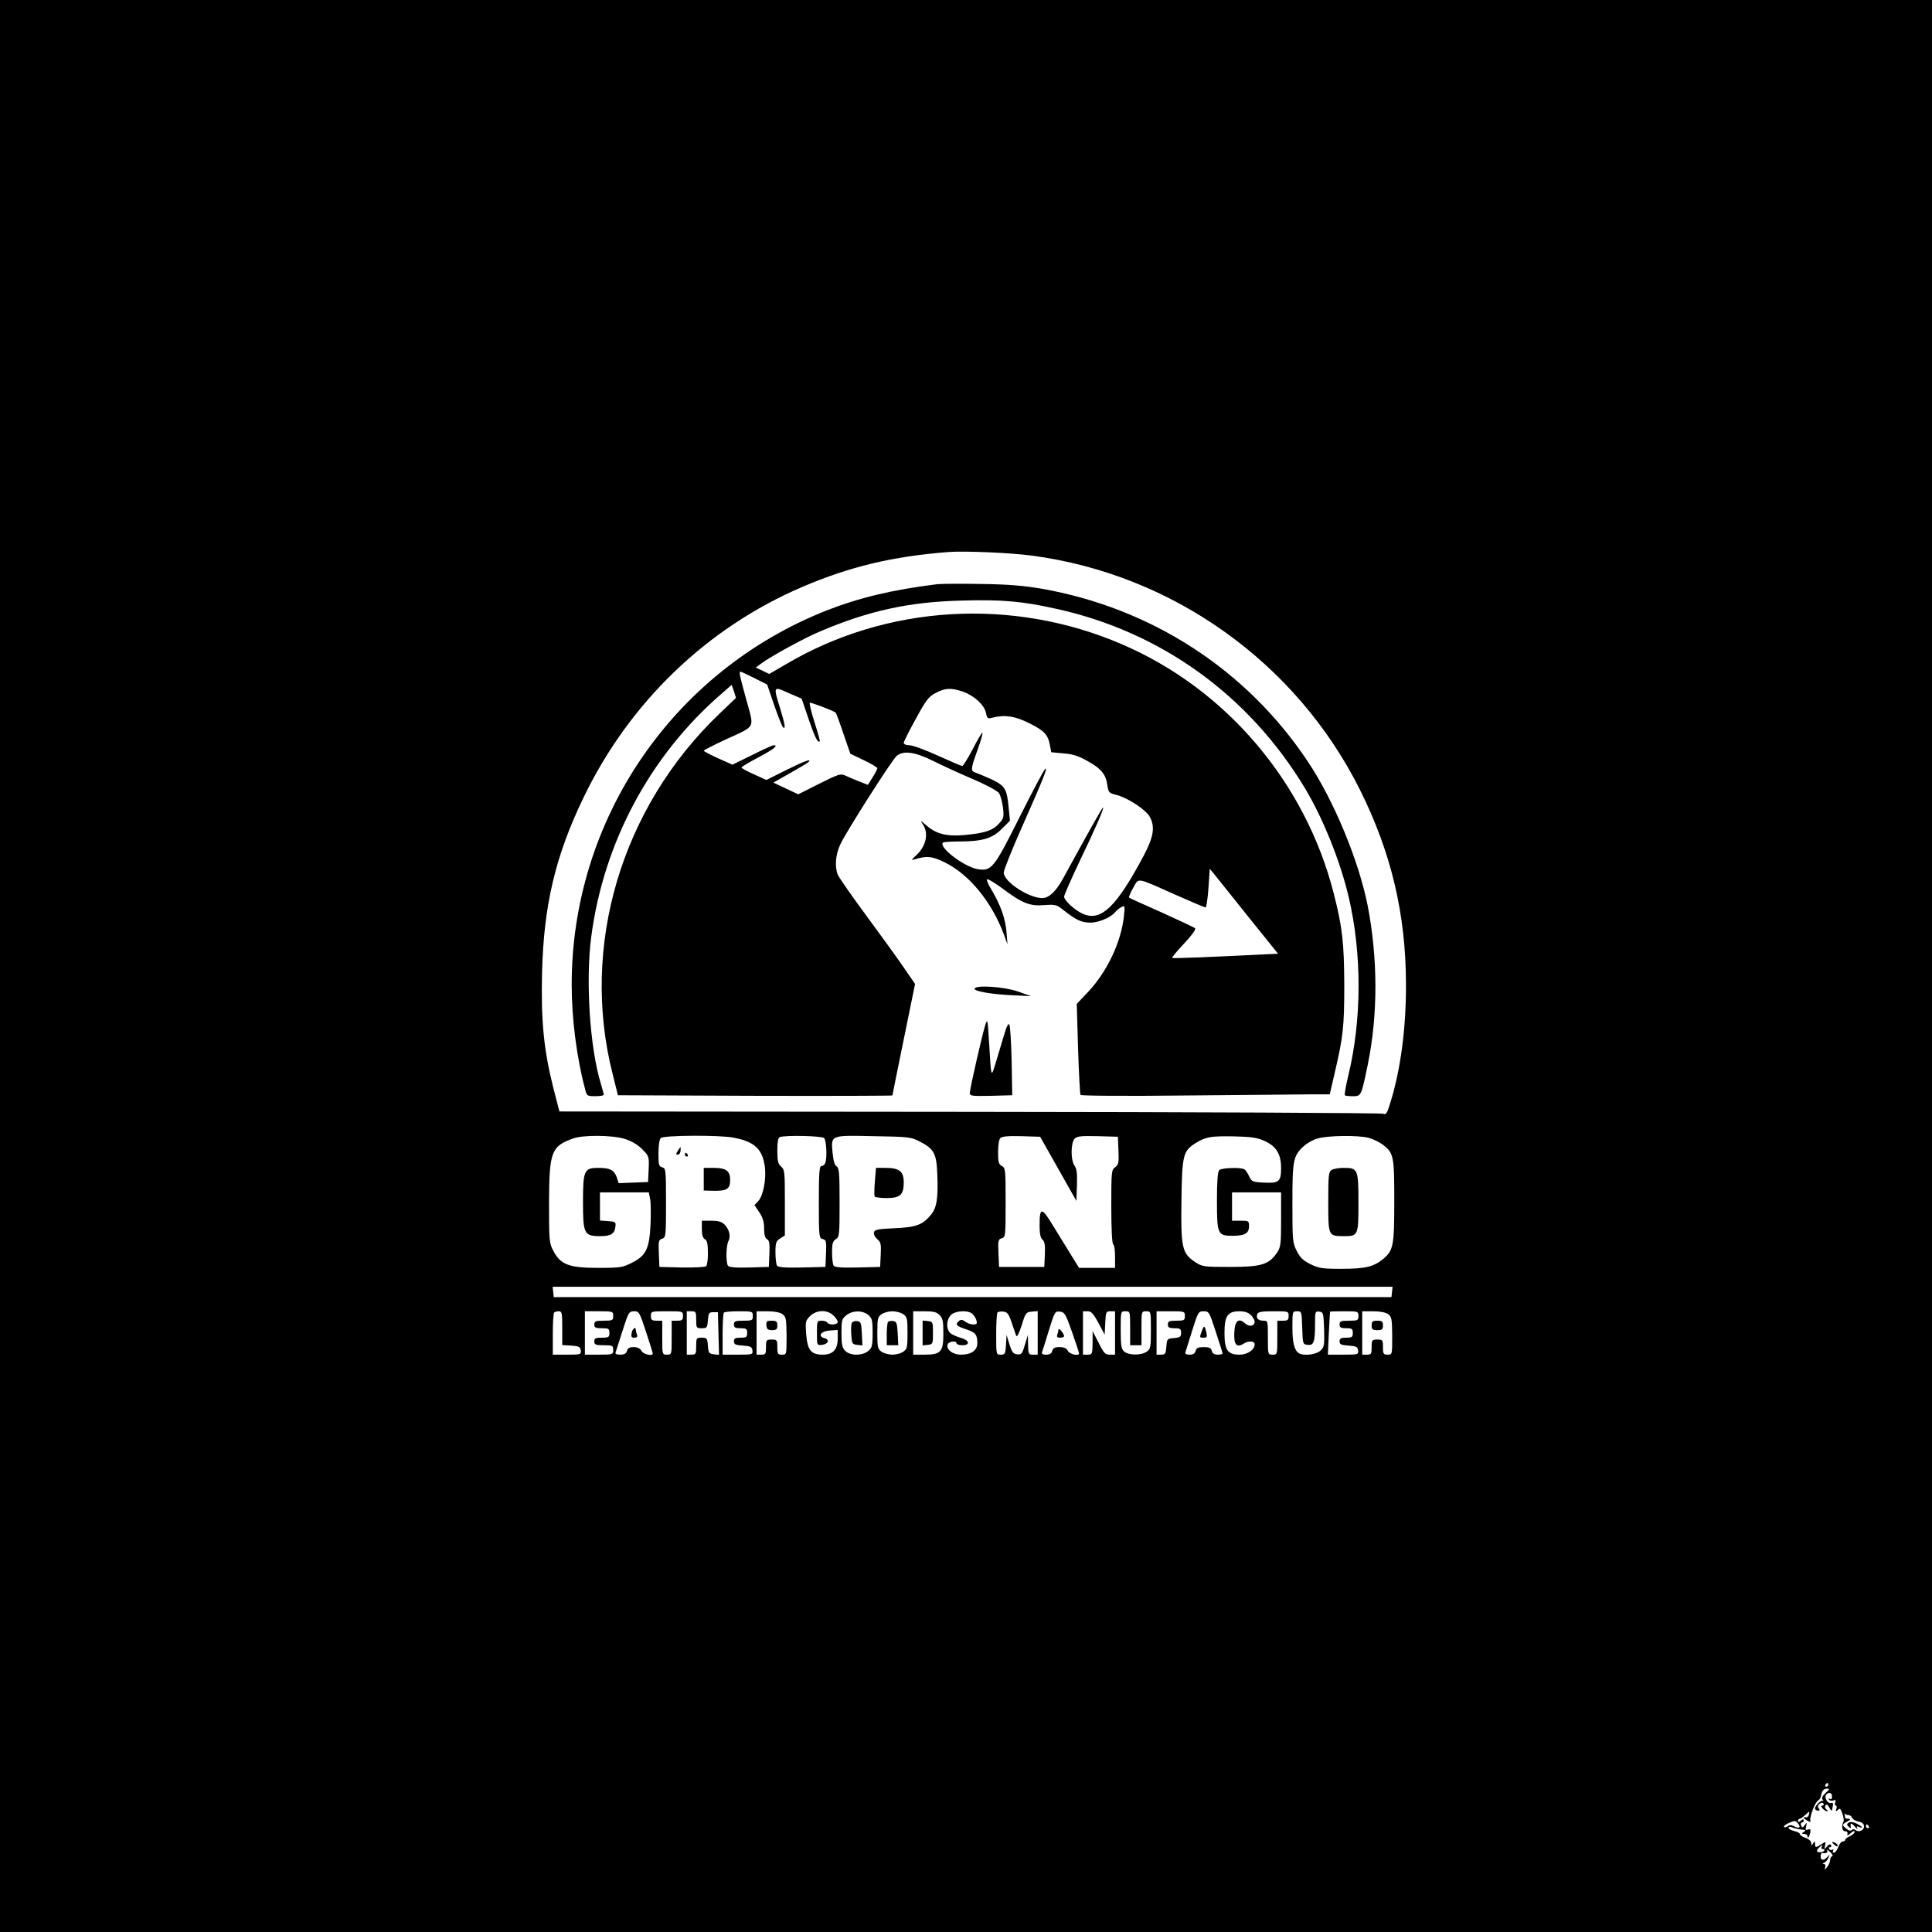 <?xml version="1.0" standalone="no"?>
<!DOCTYPE svg PUBLIC "-//W3C//DTD SVG 20010904//EN"
 "http://www.w3.org/TR/2001/REC-SVG-20010904/DTD/svg10.dtd">
<svg version="1.0" xmlns="http://www.w3.org/2000/svg"
 width="1024pt" height="1024pt" viewBox="0 0 1024 1024"
 preserveAspectRatio="xMidYMid meet">

<g transform="translate(0,1024) scale(0.1,-0.1)"
fill="#000000" stroke="none">
<path d="M0 5120 l0 -5120 5120 0 5120 0 0 5120 0 5120 -5120 0 -5120 0 0
-5120z m5470 2175 c746 -99 1401 -567 1738 -1241 166 -333 243 -658 244 -1029
1 -231 -28 -454 -83 -630 -17 -56 -23 -65 -37 -58 -9 4 -996 9 -2192 10
l-2175 2 -32 124 c-51 202 -66 355 -60 612 9 359 71 620 221 930 242 502 653
898 1158 1114 252 108 479 162 773 185 86 7 335 -4 445 -19z m-2160 -3091 c36
-11 67 -29 93 -54 37 -38 38 -40 35 -107 l-3 -68 -78 -3 -78 -3 -10 31 c-14
39 -36 50 -98 50 -75 0 -81 -13 -81 -181 0 -168 6 -180 89 -181 59 0 79 12 83
52 3 23 -1 25 -39 28 l-43 3 0 75 0 74 130 0 129 0 7 -36 c4 -20 4 -80 2 -133
-6 -129 -24 -166 -97 -203 -51 -26 -63 -28 -181 -28 -154 0 -199 17 -237 90
-22 41 -23 53 -23 254 1 271 11 300 128 342 52 19 206 18 272 -2z m579 6 c111
-21 153 -61 165 -156 8 -65 -9 -152 -35 -180 l-20 -21 25 -38 c19 -28 26 -51
26 -86 0 -33 5 -51 15 -57 13 -6 15 -23 13 -78 l-3 -69 -104 -3 c-77 -2 -107
1 -113 10 -11 19 -10 106 3 130 13 25 5 62 -21 88 -15 15 -34 20 -70 20 l-50
0 0 -45 c0 -30 5 -47 16 -53 12 -7 16 -25 16 -71 1 -34 -4 -67 -9 -72 -5 -5
-61 -8 -129 -7 l-119 3 -3 72 c-3 64 -1 72 18 78 19 6 20 14 20 190 0 174 -1
183 -20 188 -18 4 -20 14 -20 74 0 40 5 74 12 81 15 15 311 17 387 2z m479 -2
c12 -12 17 -104 6 -132 -3 -9 -12 -16 -20 -16 -11 0 -14 -34 -14 -191 0 -184
1 -191 20 -196 19 -5 21 -12 18 -77 l-3 -71 -124 -3 c-93 -2 -126 1 -133 10
-4 7 -8 39 -8 70 0 50 3 60 25 74 l25 16 0 174 c0 162 -1 175 -20 191 -16 14
-20 30 -20 84 0 45 4 69 13 72 27 11 223 7 235 -5z m506 -18 c77 -39 90 -64
94 -177 5 -124 -3 -176 -35 -213 -43 -52 -78 -65 -193 -70 -90 -4 -105 -7
-108 -23 -2 -10 6 -25 18 -35 18 -15 21 -26 18 -82 l-3 -65 -119 -3 c-89 -2
-121 1 -128 10 -4 7 -8 39 -8 70 0 47 4 60 20 70 19 12 20 24 20 195 0 155 -2
183 -16 191 -10 6 -17 29 -21 70 -9 97 -14 95 217 90 184 -3 198 -4 244 -28z
m735 -145 l96 -170 3 83 c2 62 -1 88 -13 104 -21 30 -20 121 1 143 13 13 36
15 123 13 l106 -3 3 -74 c3 -65 0 -75 -18 -88 -19 -13 -20 -24 -20 -208 0
-118 4 -196 10 -200 6 -3 10 -33 10 -66 l0 -59 -95 0 -96 0 -37 60 c-20 32
-63 103 -96 156 -65 108 -76 109 -76 8 0 -43 5 -65 15 -74 12 -10 15 -29 13
-79 l-3 -66 -120 0 -120 0 -3 73 c-3 67 -1 74 18 79 19 5 20 12 20 189 0 173
-1 184 -20 194 -17 9 -20 21 -20 73 0 37 5 68 12 75 9 9 43 12 112 10 l99 -3
96 -170z m1093 148 c63 -29 88 -70 88 -144 0 -72 -11 -81 -92 -77 -59 3 -64 5
-77 33 -8 17 -19 33 -25 37 -18 12 -121 9 -134 -4 -8 -8 -12 -59 -12 -162 0
-177 4 -186 82 -186 65 0 88 13 88 50 0 29 -2 30 -45 30 l-45 0 0 75 0 75 130
0 130 0 0 -144 c0 -132 -2 -146 -22 -176 -43 -63 -84 -75 -249 -75 -141 0
-147 1 -186 27 -68 45 -75 77 -71 329 3 238 9 259 76 301 53 33 81 37 202 35
93 -2 124 -7 162 -24z m553 16 c22 -6 55 -22 73 -35 59 -45 62 -60 62 -299 0
-238 -5 -262 -58 -307 -50 -42 -96 -53 -222 -53 -103 0 -120 3 -165 25 -38 19
-55 35 -72 70 -22 42 -23 56 -23 252 0 228 4 251 58 301 16 16 49 35 73 42 53
17 219 19 274 4z m123 -816 l-3 -28 -2220 0 -2220 0 -3 28 -3 27 2226 0 2226
0 -3 -27z m-4398 -192 l0 -90 48 -3 c40 -3 47 -6 50 -25 3 -22 0 -23 -72 -23
l-76 0 0 108 c0 60 3 112 7 115 3 4 15 7 25 7 16 0 18 -9 18 -89z m270 64 c0
-23 -3 -25 -50 -25 -43 0 -50 -3 -50 -20 0 -17 7 -20 40 -20 36 0 40 -2 40
-25 0 -22 -4 -25 -40 -25 -33 0 -40 -3 -40 -20 0 -17 7 -20 50 -20 47 0 50 -2
50 -25 0 -24 -2 -25 -75 -25 l-75 0 0 115 0 115 75 0 c73 0 75 -1 75 -25z
m174 -84 c20 -60 36 -112 36 -115 0 -16 -51 -4 -60 14 -7 13 -21 20 -41 20
-22 0 -32 -5 -36 -20 -4 -14 -14 -20 -35 -20 -20 0 -29 4 -25 13 2 6 19 58 37
115 31 97 34 102 61 102 26 0 29 -5 63 -109z m196 84 c0 -21 -5 -25 -30 -25
l-30 0 0 -90 c0 -89 0 -90 -25 -90 -25 0 -25 1 -25 90 l0 90 -30 0 c-25 0 -30
4 -30 25 0 25 1 25 85 25 84 0 85 0 85 -25z m70 -20 c0 -43 1 -45 29 -45 28 0
30 3 33 43 3 37 6 42 28 42 l25 0 3 -113 3 -113 -28 3 c-25 3 -28 7 -31 46 -3
39 -5 42 -33 42 -28 0 -29 -2 -29 -45 0 -41 -2 -45 -25 -45 l-25 0 0 115 0
115 25 0 c23 0 25 -4 25 -45z m300 20 c0 -23 -3 -25 -50 -25 -43 0 -50 -3 -50
-20 0 -16 7 -20 35 -20 31 0 35 -3 35 -25 0 -22 -4 -25 -35 -25 -28 0 -35 -4
-35 -19 0 -17 8 -20 48 -23 40 -3 47 -6 50 -25 3 -22 1 -23 -77 -23 l-81 0 0
108 c0 60 3 112 7 115 3 4 39 7 80 7 71 0 73 -1 73 -25z m157 10 c19 -14 21
-24 22 -115 0 -100 0 -100 -24 -100 -22 0 -25 4 -25 40 0 38 -2 40 -30 40 -28
0 -30 -2 -30 -40 0 -36 -2 -40 -25 -40 l-25 0 0 115 0 115 58 0 c35 0 66 -6
79 -15z m270 -7 c13 -12 23 -27 23 -35 0 -15 -46 -18 -55 -3 -3 6 -17 10 -31
10 -23 0 -24 -3 -24 -66 0 -65 0 -65 27 -62 33 4 42 27 14 35 -39 10 -21 38
27 41 l42 3 0 -45 c0 -59 -25 -86 -79 -86 -62 0 -81 23 -88 107 -5 67 -4 73
20 97 34 34 91 36 124 4z m184 3 c21 -17 24 -27 24 -96 0 -69 -3 -79 -24 -96
-32 -26 -95 -25 -121 1 -16 16 -20 33 -20 94 0 69 2 76 26 95 33 26 84 27 115
2z m187 3 c20 -14 22 -24 22 -99 0 -75 -2 -85 -22 -99 -12 -9 -38 -16 -58 -16
-20 0 -46 7 -58 16 -20 14 -22 24 -22 99 0 75 2 85 22 99 12 9 38 16 58 16 20
0 46 -7 58 -16z m192 -4 c17 -17 20 -33 20 -99 0 -97 -13 -111 -102 -111 l-58
0 0 115 0 115 60 0 c47 0 64 -4 80 -20z m172 8 c9 -7 19 -23 23 -35 5 -19 3
-23 -17 -23 -13 0 -32 7 -42 15 -14 11 -23 12 -33 4 -22 -19 -15 -27 36 -44
52 -17 61 -28 61 -75 0 -37 -32 -60 -86 -60 -45 0 -81 28 -71 55 7 16 47 21
47 5 0 -5 14 -10 30 -10 45 0 38 27 -10 40 -21 6 -46 17 -55 26 -21 22 -19 70
5 94 23 23 87 27 112 8z m210 -48 c10 -30 21 -62 24 -70 4 -9 15 12 29 55 20
66 23 70 53 73 l32 3 0 -115 0 -116 -25 0 c-23 0 -25 3 -26 53 l-1 52 -16 -53
c-14 -48 -18 -53 -41 -50 -21 2 -28 12 -41 53 l-15 50 -3 -52 c-3 -49 -5 -53
-28 -53 -24 0 -24 0 -24 108 0 60 3 112 7 116 4 4 18 6 32 4 20 -2 28 -13 43
-58z m320 -50 c20 -58 37 -108 37 -112 2 -18 -49 -7 -59 12 -7 14 -21 20 -44
20 -25 0 -35 -5 -39 -20 -3 -14 -14 -20 -32 -20 -18 0 -25 4 -22 13 2 6 19 58
36 115 31 100 33 103 59 100 25 -3 30 -12 64 -108z m140 48 l33 -62 3 62 c3
58 4 62 27 62 l25 0 0 -115 0 -115 -28 0 c-24 0 -32 8 -59 63 l-32 62 0 -62
c-1 -60 -2 -63 -26 -63 l-25 0 0 115 0 115 24 0 c20 0 31 -12 58 -62z m168
-28 l0 -90 30 0 30 0 0 90 c0 89 0 90 25 90 25 0 25 0 25 -99 0 -92 -2 -101
-22 -115 -30 -21 -96 -20 -120 1 -15 13 -18 32 -18 115 0 98 0 98 25 98 25 0
25 -1 25 -90z m290 65 c0 -23 -4 -25 -45 -25 -38 0 -45 -3 -45 -20 0 -16 7
-20 35 -20 30 0 35 -3 35 -24 0 -21 -5 -25 -37 -28 -37 -3 -38 -4 -41 -45 -3
-38 -6 -43 -28 -43 l-24 0 0 115 0 115 75 0 c73 0 75 -1 75 -25z m164 -84 c20
-60 36 -112 36 -115 0 -3 -12 -6 -26 -6 -17 0 -28 6 -31 20 -4 16 -14 20 -43
20 -29 0 -39 -4 -43 -20 -3 -14 -14 -20 -32 -20 -18 0 -25 4 -22 13 2 6 18 58
36 115 31 99 33 102 61 102 28 0 30 -4 64 -109z m186 89 c11 -11 20 -27 20
-35 0 -24 -28 -29 -50 -10 -35 32 -55 16 -58 -48 -3 -63 12 -82 49 -59 26 17
59 15 59 -3 0 -29 -38 -55 -80 -55 -63 0 -80 24 -80 115 0 91 17 115 80 115
27 0 47 -7 60 -20z m200 -5 c0 -21 -5 -25 -30 -25 l-30 0 0 -90 c0 -89 0 -90
-25 -90 -25 0 -25 1 -25 90 0 89 0 90 -24 90 -28 0 -40 14 -32 35 4 12 25 15
86 15 79 0 80 0 80 -25z m72 -62 c3 -87 3 -88 29 -91 32 -4 39 14 39 111 0 65
1 68 23 65 21 -3 22 -8 25 -95 2 -84 1 -93 -20 -112 -22 -21 -90 -29 -114 -13
-24 16 -34 55 -34 136 0 85 0 86 25 86 24 0 24 -2 27 -87z m298 62 c0 -23 -3
-25 -50 -25 -43 0 -50 -3 -50 -20 0 -16 7 -20 35 -20 31 0 35 -3 35 -25 0 -22
-4 -25 -35 -25 -28 0 -35 -4 -35 -19 0 -17 8 -20 48 -23 40 -3 47 -6 50 -25 3
-22 1 -23 -78 -23 l-82 0 5 113 c3 61 6 113 7 115 0 1 34 2 75 2 73 0 75 -1
75 -25z m157 10 c19 -14 21 -24 22 -115 0 -100 0 -100 -24 -100 -22 0 -25 4
-25 40 0 38 -2 40 -30 40 -28 0 -30 -2 -30 -40 0 -36 -2 -40 -25 -40 l-25 0 0
115 0 115 58 0 c35 0 66 -6 79 -15z m2333 -2495 c0 -5 -5 -10 -11 -10 -5 0 -7
5 -4 10 3 6 8 10 11 10 2 0 4 -4 4 -10z m-14 -43 c-17 -16 -22 -27 -16 -35 6
-7 7 -10 3 -7 -9 7 -43 -25 -43 -40 0 -6 7 -12 15 -12 10 0 12 4 5 12 -7 9 -6
16 4 24 10 8 16 9 21 1 3 -5 1 -10 -6 -10 -8 0 -8 -4 1 -15 7 -8 18 -15 24
-15 6 0 5 4 -3 9 -8 5 -10 14 -6 21 6 9 12 6 21 -11 7 -13 14 -19 14 -14 1 6
3 18 5 27 2 10 -2 15 -10 12 -16 -6 -37 27 -27 42 13 18 32 14 32 -7 0 -13 -4
-18 -12 -13 -7 4 -8 3 -4 -4 4 -6 14 -8 23 -5 12 5 15 2 10 -10 -3 -9 -2 -17
3 -17 5 0 7 -8 3 -17 -5 -15 -3 -16 8 -6 11 11 15 7 24 -20 6 -17 9 -36 6 -42
-12 -23 -7 -52 8 -51 9 1 15 -5 13 -14 -3 -11 2 -10 17 4 12 11 21 14 21 7 0
-6 -11 -17 -25 -23 -14 -6 -25 -15 -25 -20 0 -4 -6 -8 -13 -8 -7 0 -18 -13
-24 -30 -6 -16 -16 -30 -23 -30 -6 0 -8 5 -4 12 4 6 3 8 -4 4 -6 -3 -13 -2
-17 4 -3 5 -1 10 5 10 6 0 8 5 5 11 -5 6 -12 4 -22 -8 -14 -17 -14 -17 -10 5
5 22 5 23 -18 8 -31 -20 -35 -20 -35 2 0 14 -2 15 -10 2 -8 -13 -10 -13 -10 2
0 9 -13 21 -30 27 -16 5 -30 14 -30 20 0 5 -13 12 -30 16 -16 4 -30 11 -30 17
0 6 7 7 18 3 15 -7 37 -11 67 -14 6 -1 3 -6 -5 -11 -13 -8 -12 -10 3 -10 9 0
17 -5 17 -12 0 -17 10 -4 15 20 3 16 0 19 -12 15 -13 -5 -15 -2 -10 18 5 22 5
22 -7 6 -12 -15 -14 -16 -20 -2 -3 8 -1 15 4 15 6 0 10 5 10 11 0 8 -5 8 -15
-1 -10 -9 -15 -9 -15 -1 0 6 4 11 8 11 5 0 19 10 31 21 21 20 23 20 19 3 -2
-11 -10 -18 -16 -16 -19 3 -14 -6 9 -19 12 -6 19 -7 15 -1 -8 13 21 94 38 107
14 11 14 11 22 43 4 13 14 22 26 22 17 0 17 -2 -6 -23z m120 -117 c8 0 17 -6
20 -14 3 -8 19 -18 35 -21 19 -4 29 -13 29 -25 0 -21 -28 -34 -45 -20 -7 6
-15 6 -21 0 -5 -5 -16 -3 -26 6 -26 20 -26 24 2 39 19 11 21 14 8 15 -10 0
-18 2 -18 4 0 2 -2 10 -3 18 -2 7 -2 10 0 6 3 -5 11 -8 19 -8z m-266 -45 c17
-21 6 -29 -20 -15 -15 8 -25 8 -34 1 -7 -6 -16 -8 -20 -4 -3 4 6 12 21 19 37
16 39 16 53 -1z m375 -15 c3 -5 1 -10 -4 -10 -6 0 -11 5 -11 10 0 6 2 10 4 10
3 0 8 -4 11 -10z m-250 -110 c-3 -5 -1 -10 4 -10 20 0 11 -16 -9 -17 -23 -2
-26 7 -8 25 15 15 21 16 13 2z m56 -48 c-6 -2 -11 -11 -11 -21 0 -9 -7 -26
-16 -37 -13 -16 -15 -16 -10 -1 3 9 0 17 -7 18 -9 0 -9 2 1 6 7 2 17 14 23 26
8 19 8 20 -3 7 -20 -23 -38 -23 -38 0 0 11 3 19 8 19 21 -4 32 2 26 14 -4 6 3
3 15 -8 12 -11 18 -21 12 -23z"/>
<path d="M4970 7144 c-242 -30 -416 -72 -590 -140 -816 -323 -1350 -1108
-1350 -1984 0 -180 27 -388 71 -552 9 -37 11 -38 54 -38 25 0 45 3 45 8 0 4
-7 30 -15 57 -59 191 -82 549 -51 782 66 499 312 958 688 1284 l56 49 12 -34
11 -35 -87 -83 c-522 -499 -740 -1234 -566 -1914 l27 -109 728 -3 c400 -1 727
0 727 2 0 2 27 136 60 297 l60 294 -62 90 c-34 50 -124 174 -200 277 -76 103
-142 198 -148 213 -17 44 -11 107 14 160 31 67 272 445 298 468 36 31 98 22
196 -27 48 -24 142 -67 210 -96 72 -31 129 -62 137 -74 8 -12 17 -46 21 -76 6
-52 4 -58 -23 -87 -33 -36 -76 -49 -183 -59 -92 -8 -147 6 -197 49 -37 31 -37
31 -20 5 31 -49 14 -117 -42 -166 -19 -17 -21 -22 -8 -18 67 21 97 19 165 -15
129 -63 249 -210 313 -382 l19 -52 -5 61 c-5 73 -32 148 -79 227 -22 36 -30
57 -22 57 7 0 44 -23 82 -51 101 -76 144 -93 219 -86 60 4 65 3 106 -30 62
-49 92 -63 139 -63 43 0 107 27 130 55 7 9 22 21 33 27 19 10 20 8 14 -48 -14
-135 -89 -293 -186 -397 l-64 -68 7 -236 c4 -130 10 -241 13 -246 3 -5 240 -7
577 -3 314 3 610 5 658 6 l86 0 25 108 c46 196 52 248 52 472 -1 223 -10 306
-56 485 -150 589 -571 1084 -1124 1321 -579 249 -1246 209 -1780 -107 l-88
-51 -35 17 -36 17 24 18 c49 38 237 141 320 175 258 109 469 155 747 162 212
6 320 -3 503 -44 554 -122 1019 -458 1315 -948 97 -161 189 -389 234 -582 70
-300 69 -649 -3 -945 -13 -54 -21 -100 -18 -103 3 -3 22 -5 43 -5 44 0 44 1
79 170 54 265 53 561 -1 840 -48 241 -180 559 -318 765 -324 486 -829 813
-1411 915 -93 16 -176 23 -320 25 -107 2 -211 1 -230 -1z m-972 -498 l68 -34
38 -111 c21 -61 42 -114 47 -117 14 -8 10 15 -16 101 -37 119 -37 119 44 82
l70 -30 37 -109 c34 -98 48 -127 59 -117 2 2 -11 48 -28 101 -17 54 -28 100
-25 103 4 4 121 -40 137 -52 3 -2 21 -51 41 -111 l37 -107 71 -34 c40 -19 72
-38 72 -43 0 -5 -11 -26 -25 -48 l-25 -40 -48 19 c-26 10 -59 24 -73 31 -23
11 -37 6 -137 -44 l-111 -56 -66 31 -66 31 88 50 c48 27 92 53 98 59 21 21
-20 6 -119 -43 l-104 -52 -66 30 c-36 16 -66 32 -66 36 0 4 41 28 90 54 81 43
108 64 80 64 -5 0 -57 -23 -114 -52 l-104 -51 -76 34 c-42 19 -76 37 -76 40 0
3 51 29 113 58 167 77 155 56 113 211 -37 133 -40 150 -31 150 3 0 36 -15 73
-34z m1106 -72 c58 -20 114 -71 122 -113 6 -30 9 -32 38 -24 63 16 118 7 193
-31 78 -39 98 -60 108 -117 l7 -36 63 -6 c47 -3 80 -13 126 -39 74 -40 101
-72 108 -129 6 -40 8 -42 51 -53 58 -15 157 -80 175 -117 28 -53 19 -106 -34
-206 -143 -268 -224 -347 -318 -308 -44 18 -103 72 -103 93 0 8 38 94 84 191
83 172 130 281 122 281 -4 0 -73 -123 -212 -377 -37 -68 -75 -103 -109 -103
-73 0 -205 87 -205 135 0 13 44 124 99 247 115 260 135 312 121 303 -6 -3 -67
-119 -136 -256 -136 -272 -149 -287 -221 -276 -73 12 -210 117 -185 141 3 3
40 6 83 6 124 0 177 15 228 66 l44 44 -7 70 c-9 98 -19 115 -90 149 -34 15
-71 31 -83 35 -30 9 -29 18 8 121 17 47 29 88 26 91 -2 3 -26 -36 -51 -86 -26
-49 -51 -90 -56 -90 -5 0 -63 25 -129 55 -66 30 -134 55 -151 55 -17 0 -30 5
-30 13 0 6 29 64 64 127 55 101 68 118 107 138 51 26 79 27 143 6z m1509
-1189 l161 -200 -45 -2 c-322 -16 -512 -24 -516 -20 -2 3 26 37 63 76 40 43
64 75 58 81 -5 5 -85 42 -177 84 -93 41 -171 76 -173 79 -2 2 7 25 22 51 31
55 12 58 221 -35 86 -38 159 -69 163 -69 4 0 11 46 15 102 l7 103 21 -25 c11
-14 92 -115 180 -225z"/>
<path d="M5166 5001 c-9 -14 87 -31 199 -36 l100 -5 -70 25 c-72 25 -218 35
-229 16z"/>
<path d="M5223 4810 c-15 -44 -83 -342 -83 -364 0 -15 14 -16 113 -14 l112 3
-3 180 c-2 99 -8 187 -12 194 -5 10 -15 -8 -29 -57 -12 -40 -31 -105 -43 -144
-26 -83 -24 -87 -36 112 -7 115 -8 122 -19 90z"/>
<path d="M3592 4140 c-10 -16 -10 -20 1 -20 7 0 13 9 14 20 1 11 1 20 0 20 -1
0 -8 -9 -15 -20z"/>
<path d="M3630 4120 c0 -5 5 -10 11 -10 5 0 7 5 4 10 -3 6 -8 10 -11 10 -2 0
-4 -4 -4 -10z"/>
<path d="M3730 3990 l0 -60 38 -1 c84 -3 102 7 102 57 0 48 -22 64 -86 64
l-54 0 0 -60z"/>
<path d="M4637 3978 c-3 -39 -4 -75 -1 -80 3 -4 31 -8 63 -8 72 0 91 17 91 83
0 58 -23 77 -96 77 l-51 0 -6 -72z"/>
<path d="M7058 4039 c-16 -9 -18 -28 -18 -168 0 -182 0 -182 80 -183 79 0 80
2 80 178 0 177 -3 184 -78 184 -26 0 -55 -5 -64 -11z"/>
<path d="M3348 3175 c-4 -20 -1 -25 14 -25 14 0 18 5 14 16 -3 9 -6 20 -6 25
0 20 -18 7 -22 -16z"/>
<path d="M4062 3215 c2 -20 8 -25 30 -25 23 0 28 4 28 25 0 21 -5 25 -30 25
-26 0 -29 -3 -28 -25z"/>
<path d="M4514 3227 c-3 -8 -4 -36 -2 -63 3 -45 5 -49 31 -52 l28 -3 -3 63
c-3 57 -5 63 -26 66 -12 2 -24 -3 -28 -11z"/>
<path d="M4707 3234 c-4 -4 -7 -34 -7 -66 l0 -58 30 0 31 0 -3 63 c-3 54 -6
62 -23 65 -12 2 -24 0 -28 -4z"/>
<path d="M4890 3175 l0 -66 28 3 c26 3 27 5 27 63 0 58 -1 60 -27 63 l-28 3 0
-66z"/>
<path d="M5610 3193 c0 -6 -3 -18 -6 -27 -4 -12 0 -16 15 -16 12 0 21 4 21 8
0 13 -29 48 -30 35z"/>
<path d="M6370 3186 c-13 -36 -13 -36 10 -36 17 0 19 4 14 28 -9 38 -12 39
-24 8z"/>
<path d="M7270 3215 c0 -21 5 -25 30 -25 25 0 30 4 30 25 0 21 -5 25 -30 25
-25 0 -30 -4 -30 -25z"/>
<path d="M9710 476 c0 -2 7 -9 15 -16 9 -7 15 -8 15 -2 0 5 -7 12 -15 16 -8 3
-15 4 -15 2z"/>
<path d="M9799 580 c-11 -8 -12 -11 -1 -22 8 -7 13 -8 12 -3 -5 24 1 26 21 4
11 -13 17 -18 13 -10 -5 11 -3 13 9 8 27 -10 19 1 -11 17 -18 9 -33 11 -43 6z"/>
</g>
</svg>

